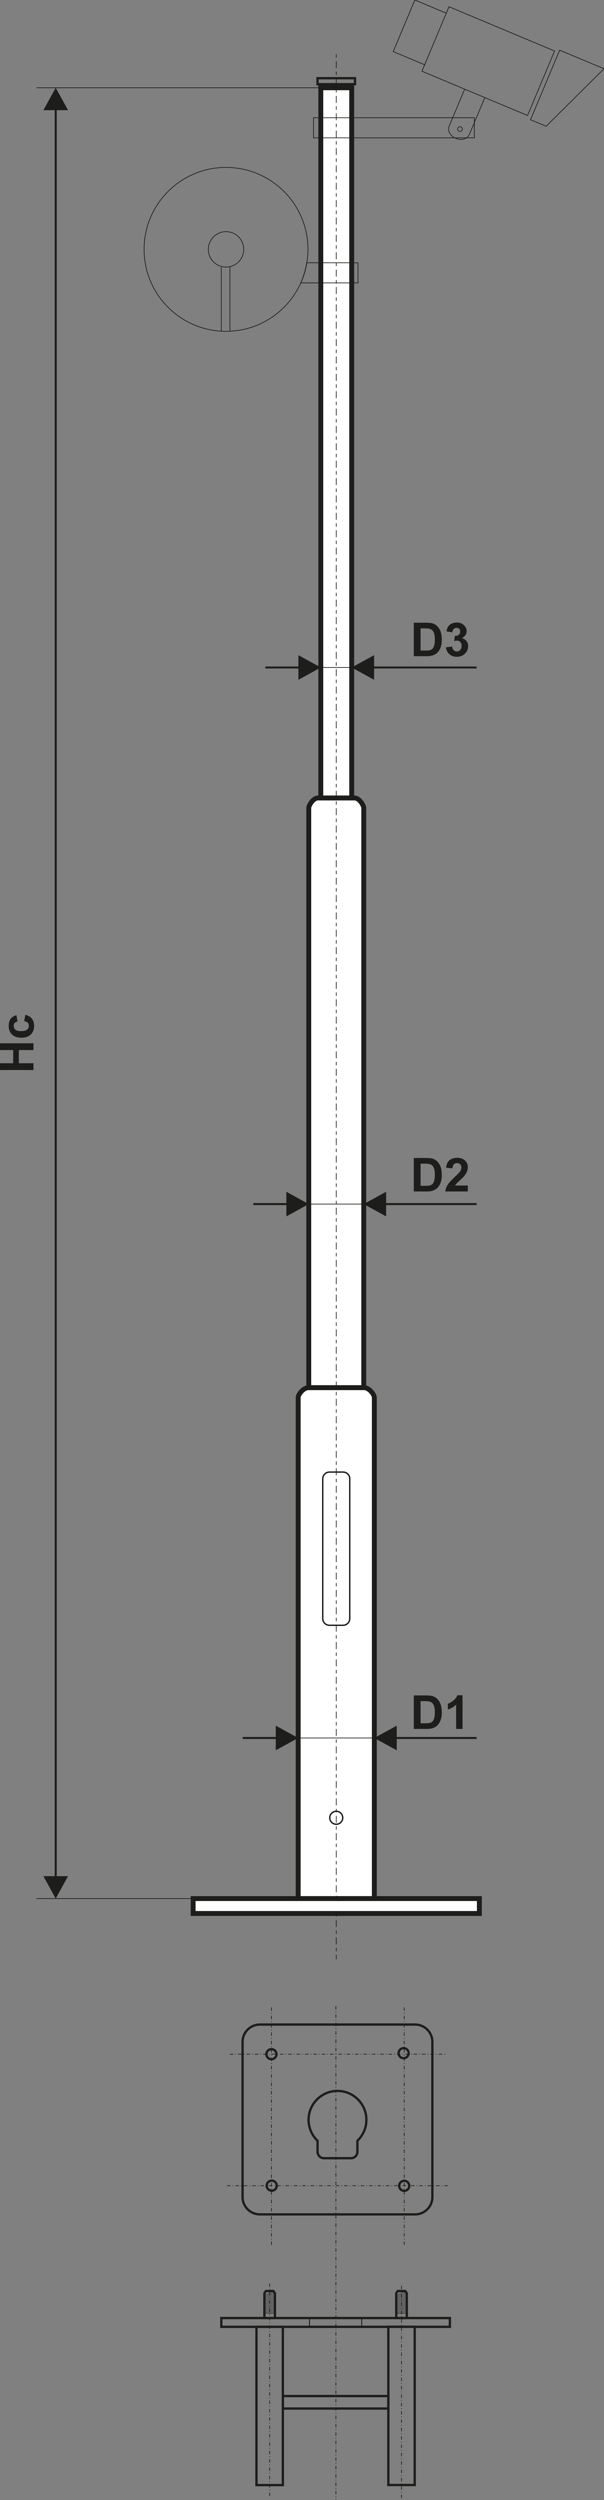 <?xml version="1.0" encoding="utf-8"?>
<!-- Generator: Adobe Illustrator 16.0.0, SVG Export Plug-In . SVG Version: 6.00 Build 0)  -->
<!DOCTYPE svg PUBLIC "-//W3C//DTD SVG 1.1//EN" "http://www.w3.org/Graphics/SVG/1.1/DTD/svg11.dtd">
<svg version="1.1" id="Vrstva_1" xmlns="http://www.w3.org/2000/svg" xmlns:xlink="http://www.w3.org/1999/xlink" x="0px" y="0px"
	 width="369.979px" height="1531.133px" viewBox="0 0 369.979 1531.133" enable-background="new 0 0 369.979 1531.133"
	 xml:space="preserve">
<rect x="0" y="0" width="369.979" height="1531.133" fill="#808080" stroke="none"/>
<path fill="#FFFFFF" stroke="#1D1D1B" stroke-width="3" stroke-miterlimit="22.926" d="M189.14,849.852h33.66
	c3.574,0,6.495,4.433,6.495,6.016v306.909h-46.651V855.867C182.644,854.284,185.566,849.852,189.14,849.852z"/>
<rect x="196.504" y="53.761" fill="#FFFFFF" stroke="#1D1D1B" stroke-width="3" stroke-miterlimit="22.926" width="18.93" height="434.97"/>
<path fill="#FFFFFF" stroke="#1D1D1B" stroke-width="3" stroke-miterlimit="22.926" d="M194.757,488.73h22.426
	c3.094,0,5.625,4.802,5.625,5.981v355.14h-33.677v-355.14C189.131,493.531,191.663,488.73,194.757,488.73z"/>
<line fill="none" stroke="#1D1D1B" stroke-width="0.425" stroke-miterlimit="22.926" x1="22.306" y1="1162.778" x2="147.407" y2="1162.778"/>
<line fill="none" stroke="#1D1D1B" stroke-width="0.425" stroke-miterlimit="22.926" x1="187.509" y1="408.805" x2="228.69" y2="408.805"/>
<path fill="#1D1D1B" d="M162.531,408.197h21.441v1.218h-21.441V408.197z M182.784,416.353v-15.095l13.72,7.547L182.784,416.353z"/>
<path fill="#1D1D1B" d="M291.932,409.415h-63.965v-1.218h63.965V409.415z M229.154,401.258v15.095l-13.718-7.547L229.154,401.258z"
	/>
<line fill="none" stroke="#1D1D1B" stroke-width="0.425" stroke-miterlimit="22.926" x1="181.478" y1="737.441" x2="229.655" y2="737.441"/>
<path fill="#1D1D1B" d="M155.16,736.831h21.441v1.218H155.16V736.831z M175.413,744.988v-15.095l13.721,7.548L175.413,744.988z"/>
<path fill="#1D1D1B" d="M291.932,738.049h-56.595v-1.218h56.595V738.049z M236.528,729.894v15.095l-13.721-7.547L236.528,729.894z"
	/>
<line fill="none" stroke="#1D1D1B" stroke-width="0.425" stroke-miterlimit="22.926" x1="181.478" y1="1064.426" x2="229.655" y2="1064.426"/>
<path fill="#1D1D1B" d="M148.671,1063.815h21.444v1.218h-21.444V1063.815z M168.923,1071.974v-15.095l13.721,7.547L168.923,1071.974
	z"/>
<path fill="#1D1D1B" d="M291.932,1065.033h-50.104v-1.218h50.104V1065.033z M243.019,1056.879v15.095l-13.724-7.548
	L243.019,1056.879z"/>
<line fill="none" stroke="#1D1D1B" stroke-width="0.425" stroke-miterlimit="22.926" x1="22.306" y1="53.763" x2="212.359" y2="53.763"/>
<path fill="#1D1D1B" d="M26.586,67.481l7.546-13.721l7.548,13.721H26.586z M34.74,66.292v1083.955h-1.218V66.292H34.74z
	 M26.586,1149.058H41.68l-7.548,13.721L26.586,1149.058z"/>
<path fill="#1D1D1B" d="M257.626,384.845v13.577h3.077c1.152,0,1.979-0.066,2.495-0.196c0.672-0.165,1.225-0.453,1.664-0.853
	c0.444-0.402,0.803-1.061,1.077-1.977c0.285-0.917,0.423-2.173,0.423-3.758c0-1.585-0.138-2.798-0.423-3.648
	c-0.274-0.849-0.666-1.508-1.169-1.986c-0.498-0.473-1.136-0.797-1.908-0.964c-0.573-0.128-1.706-0.196-3.385-0.196H257.626z
	 M253.472,381.379h7.553c1.703,0,3.002,0.128,3.896,0.391c1.198,0.353,2.227,0.983,3.083,1.89c0.858,0.903,1.511,2.011,1.958,3.323
	c0.441,1.31,0.666,2.926,0.666,4.847c0,1.689-0.207,3.14-0.627,4.364c-0.512,1.494-1.241,2.701-2.193,3.623
	c-0.716,0.702-1.684,1.246-2.903,1.638c-0.911,0.291-2.126,0.435-3.656,0.435h-7.776V381.379z"/>
<path fill="#1D1D1B" d="M273.156,396.451l3.811-0.463c0.117,0.973,0.441,1.717,0.973,2.233c0.529,0.517,1.169,0.773,1.92,0.773
	c0.806,0,1.481-0.31,2.035-0.926c0.549-0.615,0.829-1.446,0.829-2.497c0-0.989-0.263-1.776-0.795-2.354
	c-0.529-0.578-1.175-0.869-1.936-0.869c-0.504,0-1.1,0.1-1.796,0.295l0.436-3.188c1.059,0.029,1.864-0.204,2.423-0.697
	c0.56-0.487,0.834-1.141,0.834-1.958c0-0.69-0.201-1.241-0.615-1.656c-0.408-0.412-0.951-0.616-1.637-0.616
	c-0.675,0-1.245,0.233-1.718,0.702c-0.478,0.467-0.763,1.15-0.869,2.047l-3.609-0.615c0.252-1.251,0.63-2.249,1.142-2.999
	c0.506-0.746,1.217-1.332,2.125-1.761c0.907-0.427,1.929-0.641,3.056-0.641c1.927,0,3.475,0.615,4.638,1.852
	c0.963,1.013,1.443,2.158,1.443,3.434c0,1.804-0.984,3.25-2.953,4.324c1.174,0.253,2.109,0.817,2.813,1.695
	c0.705,0.878,1.058,1.939,1.058,3.179c0,1.8-0.66,3.337-1.976,4.607c-1.309,1.27-2.942,1.904-4.9,1.904
	c-1.852,0-3.391-0.535-4.607-1.609C274.058,399.583,273.352,398.184,273.156,396.451"/>
<path fill="#1D1D1B" d="M257.626,712.671v13.577h3.077c1.152,0,1.979-0.067,2.495-0.196c0.672-0.166,1.225-0.453,1.664-0.855
	c0.444-0.399,0.803-1.058,1.077-1.976c0.285-0.916,0.423-2.172,0.423-3.757c0-1.586-0.138-2.798-0.423-3.647
	c-0.274-0.849-0.666-1.509-1.169-1.986c-0.498-0.473-1.136-0.797-1.908-0.964c-0.573-0.13-1.706-0.195-3.385-0.195H257.626z
	 M253.472,709.204h7.553c1.703,0,3.002,0.13,3.896,0.392c1.198,0.354,2.227,0.982,3.083,1.89c0.858,0.903,1.511,2.011,1.958,3.324
	c0.441,1.308,0.666,2.926,0.666,4.846c0,1.689-0.207,3.141-0.627,4.362c-0.512,1.496-1.241,2.702-2.193,3.624
	c-0.716,0.703-1.684,1.247-2.903,1.639c-0.911,0.29-2.126,0.433-3.656,0.433h-7.776V709.204z"/>
<path fill="#1D1D1B" d="M286.562,726.075v3.638h-13.78c0.151-1.383,0.599-2.692,1.344-3.928c0.743-1.237,2.22-2.879,4.416-4.928
	c1.771-1.652,2.856-2.773,3.253-3.359c0.543-0.813,0.812-1.614,0.812-2.411c0-0.88-0.231-1.554-0.705-2.024
	c-0.467-0.473-1.116-0.706-1.94-0.706c-0.823,0-1.472,0.247-1.958,0.743c-0.481,0.491-0.762,1.313-0.837,2.464l-3.925-0.392
	c0.234-2.168,0.966-3.726,2.198-4.669c1.23-0.941,2.767-1.412,4.616-1.412c2.024,0,3.614,0.548,4.772,1.64
	c1.158,1.096,1.734,2.455,1.734,4.083c0,0.926-0.168,1.804-0.498,2.646c-0.33,0.836-0.854,1.708-1.573,2.626
	c-0.475,0.61-1.336,1.483-2.579,2.626c-1.246,1.141-2.035,1.895-2.365,2.271c-0.331,0.373-0.6,0.742-0.807,1.094H286.562z"/>
<path fill="#1D1D1B" d="M257.626,1041.841v13.574h3.077c1.152,0,1.979-0.066,2.495-0.195c0.672-0.165,1.225-0.453,1.664-0.853
	c0.444-0.403,0.803-1.061,1.077-1.979c0.285-0.914,0.423-2.171,0.423-3.756c0-1.587-0.138-2.798-0.423-3.647
	c-0.274-0.852-0.666-1.509-1.169-1.987c-0.498-0.472-1.136-0.798-1.908-0.964c-0.573-0.129-1.706-0.193-3.385-0.193H257.626z
	 M253.472,1038.371h7.553c1.703,0,3.002,0.132,3.896,0.393c1.198,0.354,2.227,0.984,3.083,1.891
	c0.858,0.903,1.511,2.012,1.958,3.323c0.441,1.31,0.666,2.926,0.666,4.845c0,1.69-0.207,3.142-0.627,4.364
	c-0.512,1.493-1.241,2.701-2.193,3.622c-0.716,0.705-1.684,1.247-2.903,1.64c-0.911,0.291-2.126,0.434-3.656,0.434h-7.776V1038.371z
	"/>
<path fill="#1D1D1B" d="M283.322,1058.882h-3.923v-14.849c-1.432,1.349-3.121,2.345-5.068,2.99v-3.58
	c1.023-0.333,2.137-0.968,3.335-1.911c1.202-0.934,2.025-2.027,2.473-3.275h3.184V1058.882z"/>
<polygon fill="#1D1D1B" points="20.506,655.34 0,655.34 0,651.187 8.076,651.187 8.076,643.109 0,643.109 0,638.956 20.506,638.956 
	20.506,643.109 11.541,643.109 11.541,651.187 20.506,651.187 "/>
<path fill="#1D1D1B" d="M10.054,621.734l0.686,3.867c-0.77,0.13-1.347,0.425-1.738,0.889c-0.386,0.463-0.581,1.06-0.581,1.794
	c0,0.981,0.338,1.763,1.018,2.345c0.678,0.583,1.808,0.873,3.396,0.873c1.768,0,3.016-0.295,3.743-0.886
	c0.732-0.593,1.093-1.386,1.093-2.38c0-0.743-0.216-1.354-0.638-1.827c-0.428-0.478-1.154-0.812-2.196-1.008l0.658-3.866
	c1.776,0.401,3.119,1.169,4.025,2.307c0.906,1.135,1.36,2.658,1.36,4.572c0,2.167-0.689,3.901-2.06,5.189
	c-1.374,1.294-3.272,1.938-5.703,1.938c-2.46,0-4.367-0.648-5.738-1.942c-1.37-1.294-2.053-3.047-2.053-5.257
	c0-1.805,0.392-3.241,1.169-4.312C7.273,622.967,8.459,622.203,10.054,621.734"/>
<path fill="none" stroke="#1D1D1B" stroke-width="0.85" stroke-miterlimit="22.926" d="M201.766,901.567h8.406
	c2.238,0,4.071,1.829,4.071,4.067v85.697c0,2.238-1.833,4.067-4.071,4.067h-8.406c-2.237,0-4.066-1.829-4.066-4.067v-85.697
	C197.699,903.396,199.528,901.567,201.766,901.567z"/>
<circle fill="none" stroke="#1D1D1B" stroke-width="0.85" stroke-miterlimit="22.926" cx="205.971" cy="1113.291" r="3.979"/>
<line fill="none" stroke="#1D1D1B" stroke-width="0.425" stroke-miterlimit="22.926" stroke-dasharray="2.13,2.13,4.25,2.13" x1="205.971" y1="33.189" x2="205.971" y2="1200"/>
<rect x="118.309" y="1162.776" fill="#FFFFFF" stroke="#1D1D1B" stroke-width="3" stroke-miterlimit="22.926" width="175.321" height="9.125"/>
<rect x="194.491" y="47.9" fill="none" stroke="#1D1D1B" stroke-width="1.417" stroke-miterlimit="22.926" width="22.96" height="3.677"/>
<path fill="none" stroke="#1D1D1B" stroke-width="0.425" stroke-miterlimit="22.926" d="M281.734,77.62
	c0.79,0,1.425,0.64,1.425,1.428c0,0.787-0.635,1.426-1.425,1.426c-0.787,0-1.429-0.639-1.429-1.426
	C280.306,78.26,280.947,77.62,281.734,77.62z M273.369,8.073L254.114,0l-13.248,31.6l19.258,8.071L273.369,8.073z M275.025,4.123
	l64.68,27.115l-16.561,39.499l-64.68-27.116L275.025,4.123z M342.823,30.724l27.155,11.384L334.55,77.34l-9.586-4.02L342.823,30.724
	z M275.32,76.811c-1.622,3.541,0.834,6.699,4.032,7.982c3.07,1.231,6.827,0.736,8.313-2.808l9.315-22.219l-12.345-5.174
	L275.32,76.811z"/>
<rect x="192.05" y="72.114" fill="none" stroke="#1D1D1B" stroke-width="0.425" stroke-miterlimit="22.926" width="98.504" height="12.313"/>
<path fill="none" stroke="#1D1D1B" stroke-width="0.425" stroke-miterlimit="22.926" d="M187.866,160.945h31.425v12.314h-35.063
	C185.94,169.386,187.179,165.257,187.866,160.945z"/>
<circle fill="none" stroke="#1D1D1B" stroke-width="0.425" stroke-miterlimit="22.926" cx="138.448" cy="152.728" r="50.19"/>
<circle fill="none" stroke="#1D1D1B" stroke-width="0.425" stroke-miterlimit="22.926" cx="138.446" cy="152.729" r="10.844"/>
<line fill="none" stroke="#1D1D1B" stroke-width="0.425" stroke-miterlimit="22.926" x1="135.558" y1="163.572" x2="135.558" y2="202.832"/>
<line fill="none" stroke="#1D1D1B" stroke-width="0.425" stroke-miterlimit="22.926" x1="140.852" y1="163.572" x2="140.852" y2="202.832"/>
<line fill="none" stroke="#1D1D1B" stroke-width="0.425" stroke-miterlimit="22.926" stroke-dasharray="2.13,1.28,0.43,1.28" x1="165.181" y1="1398.536" x2="165.181" y2="1529.817"/>
<line fill="none" stroke="#1D1D1B" stroke-width="0.425" stroke-miterlimit="22.926" stroke-dasharray="2.13,1.28,0.43,1.28" x1="245.952" y1="1399.854" x2="245.952" y2="1531.133"/>
<line fill="none" stroke="#1D1D1B" stroke-width="0.425" stroke-miterlimit="22.926" stroke-dasharray="2.13,1.28,0.43,1.28" x1="205.76" y1="1228.586" x2="205.76" y2="1531.133"/>
<rect x="135.566" y="1419.682" fill="none" stroke="#1D1D1B" stroke-width="1.417" stroke-miterlimit="22.926" width="140" height="5.385"/>
<rect x="237.876" y="1425.014" fill="none" stroke="#1D1D1B" stroke-width="1.417" stroke-miterlimit="22.926" width="16.154" height="96.923"/>
<rect x="157.104" y="1425.066" fill="none" stroke="#1D1D1B" stroke-width="1.417" stroke-miterlimit="22.926" width="16.153" height="96.925"/>
<path fill="none" stroke="#1D1D1B" stroke-width="0.567" stroke-miterlimit="22.926" d="M221.563,1419.682v5.385
	 M189.571,1419.682v5.385"/>
<rect x="173.258" y="1467.454" fill="none" stroke="#1D1D1B" stroke-width="1.417" stroke-miterlimit="22.926" width="64.618" height="7.65"/>
<polygon fill="none" stroke="#1D1D1B" stroke-width="1.417" stroke-miterlimit="22.926" points="161.952,1404.509 
	162.872,1403.14 167.492,1403.14 168.413,1404.509 168.413,1419.682 161.952,1419.682 "/>
<path fill="none" stroke="#1D1D1B" stroke-width="0.216" stroke-miterlimit="22.926" d="M168.144,1413.956l-5.85,2.863h5.573
	 M167.216,1416.819l0.928-0.453 M165.576,1416.819l2.567-1.258 M163.934,1416.819l4.21-2.061 M162.221,1405.699l5.226-2.56
	 M162.221,1406.46l5.687-2.784 M162.221,1407.223l5.923-2.901 M162.221,1408.018l5.923-2.899 M162.221,1408.823l5.923-2.9
	 M162.221,1409.627l5.923-2.899 M162.221,1410.431l5.923-2.9 M162.221,1411.232l5.923-2.901 M162.221,1412.036l5.923-2.9
	 M162.221,1412.839l5.923-2.898 M162.221,1413.644l5.923-2.9 M162.221,1414.446l5.923-2.9 M162.221,1415.248l5.923-2.899
	 M162.221,1416.052l5.923-2.898"/>
<polygon fill="none" stroke="#1D1D1B" stroke-width="1.417" stroke-miterlimit="22.926" points="242.721,1404.509 
	243.642,1403.14 248.263,1403.14 249.182,1404.509 249.182,1419.682 242.721,1419.682 "/>
<path fill="none" stroke="#1D1D1B" stroke-width="0.216" stroke-miterlimit="22.926" d="M248.913,1413.956l-5.848,2.863h5.571
	 M247.985,1416.819l0.928-0.453 M246.346,1416.819l2.567-1.258 M244.705,1416.819l4.208-2.061 M242.99,1405.699l5.226-2.56
	 M242.99,1406.46l5.687-2.784 M242.99,1407.223l5.923-2.901 M242.99,1408.018l5.923-2.899 M242.99,1408.823l5.923-2.9
	 M242.99,1409.627l5.923-2.899 M242.99,1410.431l5.923-2.9 M242.99,1411.232l5.923-2.901 M242.99,1412.036l5.923-2.9
	 M242.99,1412.839l5.923-2.898 M242.99,1413.644l5.923-2.9 M242.99,1414.446l5.923-2.9 M242.99,1415.248l5.923-2.899
	 M242.99,1416.052l5.923-2.898"/>
<line fill="none" stroke="#1D1D1B" stroke-width="0.425" stroke-miterlimit="22.926" stroke-dasharray="2.13,1.28,0.43,1.28" x1="166.274" y1="1374.895" x2="166.274" y2="1228.482"/>
<circle fill="none" stroke="#1D1D1B" stroke-width="1.417" stroke-miterlimit="22.926" cx="166.274" cy="1258.093" r="3.08"/>
<circle fill="none" stroke="#1D1D1B" stroke-width="1.417" stroke-miterlimit="22.926" cx="247.234" cy="1257.467" r="3.08"/>
<circle fill="none" stroke="#1D1D1B" stroke-width="1.417" stroke-miterlimit="22.926" cx="247.598" cy="1338.704" r="3.08"/>
<circle fill="none" stroke="#1D1D1B" stroke-width="1.417" stroke-miterlimit="22.926" cx="166.449" cy="1338.614" r="3.081"/>
<path fill="none" stroke="#1D1D1B" stroke-width="1.417" stroke-miterlimit="22.926" d="M206.721,1280.59
	c9.773,0,17.7,7.928,17.7,17.702c0,5.043-2.111,9.595-5.497,12.819v6.765c0,2.154-1.764,3.918-3.918,3.918h-16.572
	c-2.154,0-3.919-1.764-3.919-3.918v-6.765c-3.386-3.225-5.496-7.776-5.496-12.819C189.019,1288.518,196.944,1280.59,206.721,1280.59
	z M159.179,1239.93h95.081c5.827,0,10.592,4.767,10.592,10.592v95.081c0,5.825-4.765,10.595-10.592,10.595h-95.081
	c-5.825,0-10.593-4.77-10.593-10.595v-95.081C148.586,1244.696,153.354,1239.93,159.179,1239.93z"/>
<line fill="none" stroke="#1D1D1B" stroke-width="0.425" stroke-miterlimit="22.926" stroke-dasharray="2.13,1.28,0.43,1.28" x1="247.598" y1="1374.895" x2="247.598" y2="1228.482"/>
<line fill="none" stroke="#1D1D1B" stroke-width="0.425" stroke-miterlimit="22.926" stroke-dasharray="2.13,1.28,0.43,1.28" x1="140.726" y1="1258.092" x2="272.715" y2="1258.092"/>
<line fill="none" stroke="#1D1D1B" stroke-width="0.425" stroke-miterlimit="22.926" stroke-dasharray="2.13,1.28,0.43,1.28" x1="139.086" y1="1338.614" x2="274.354" y2="1338.614"/>
</svg>
